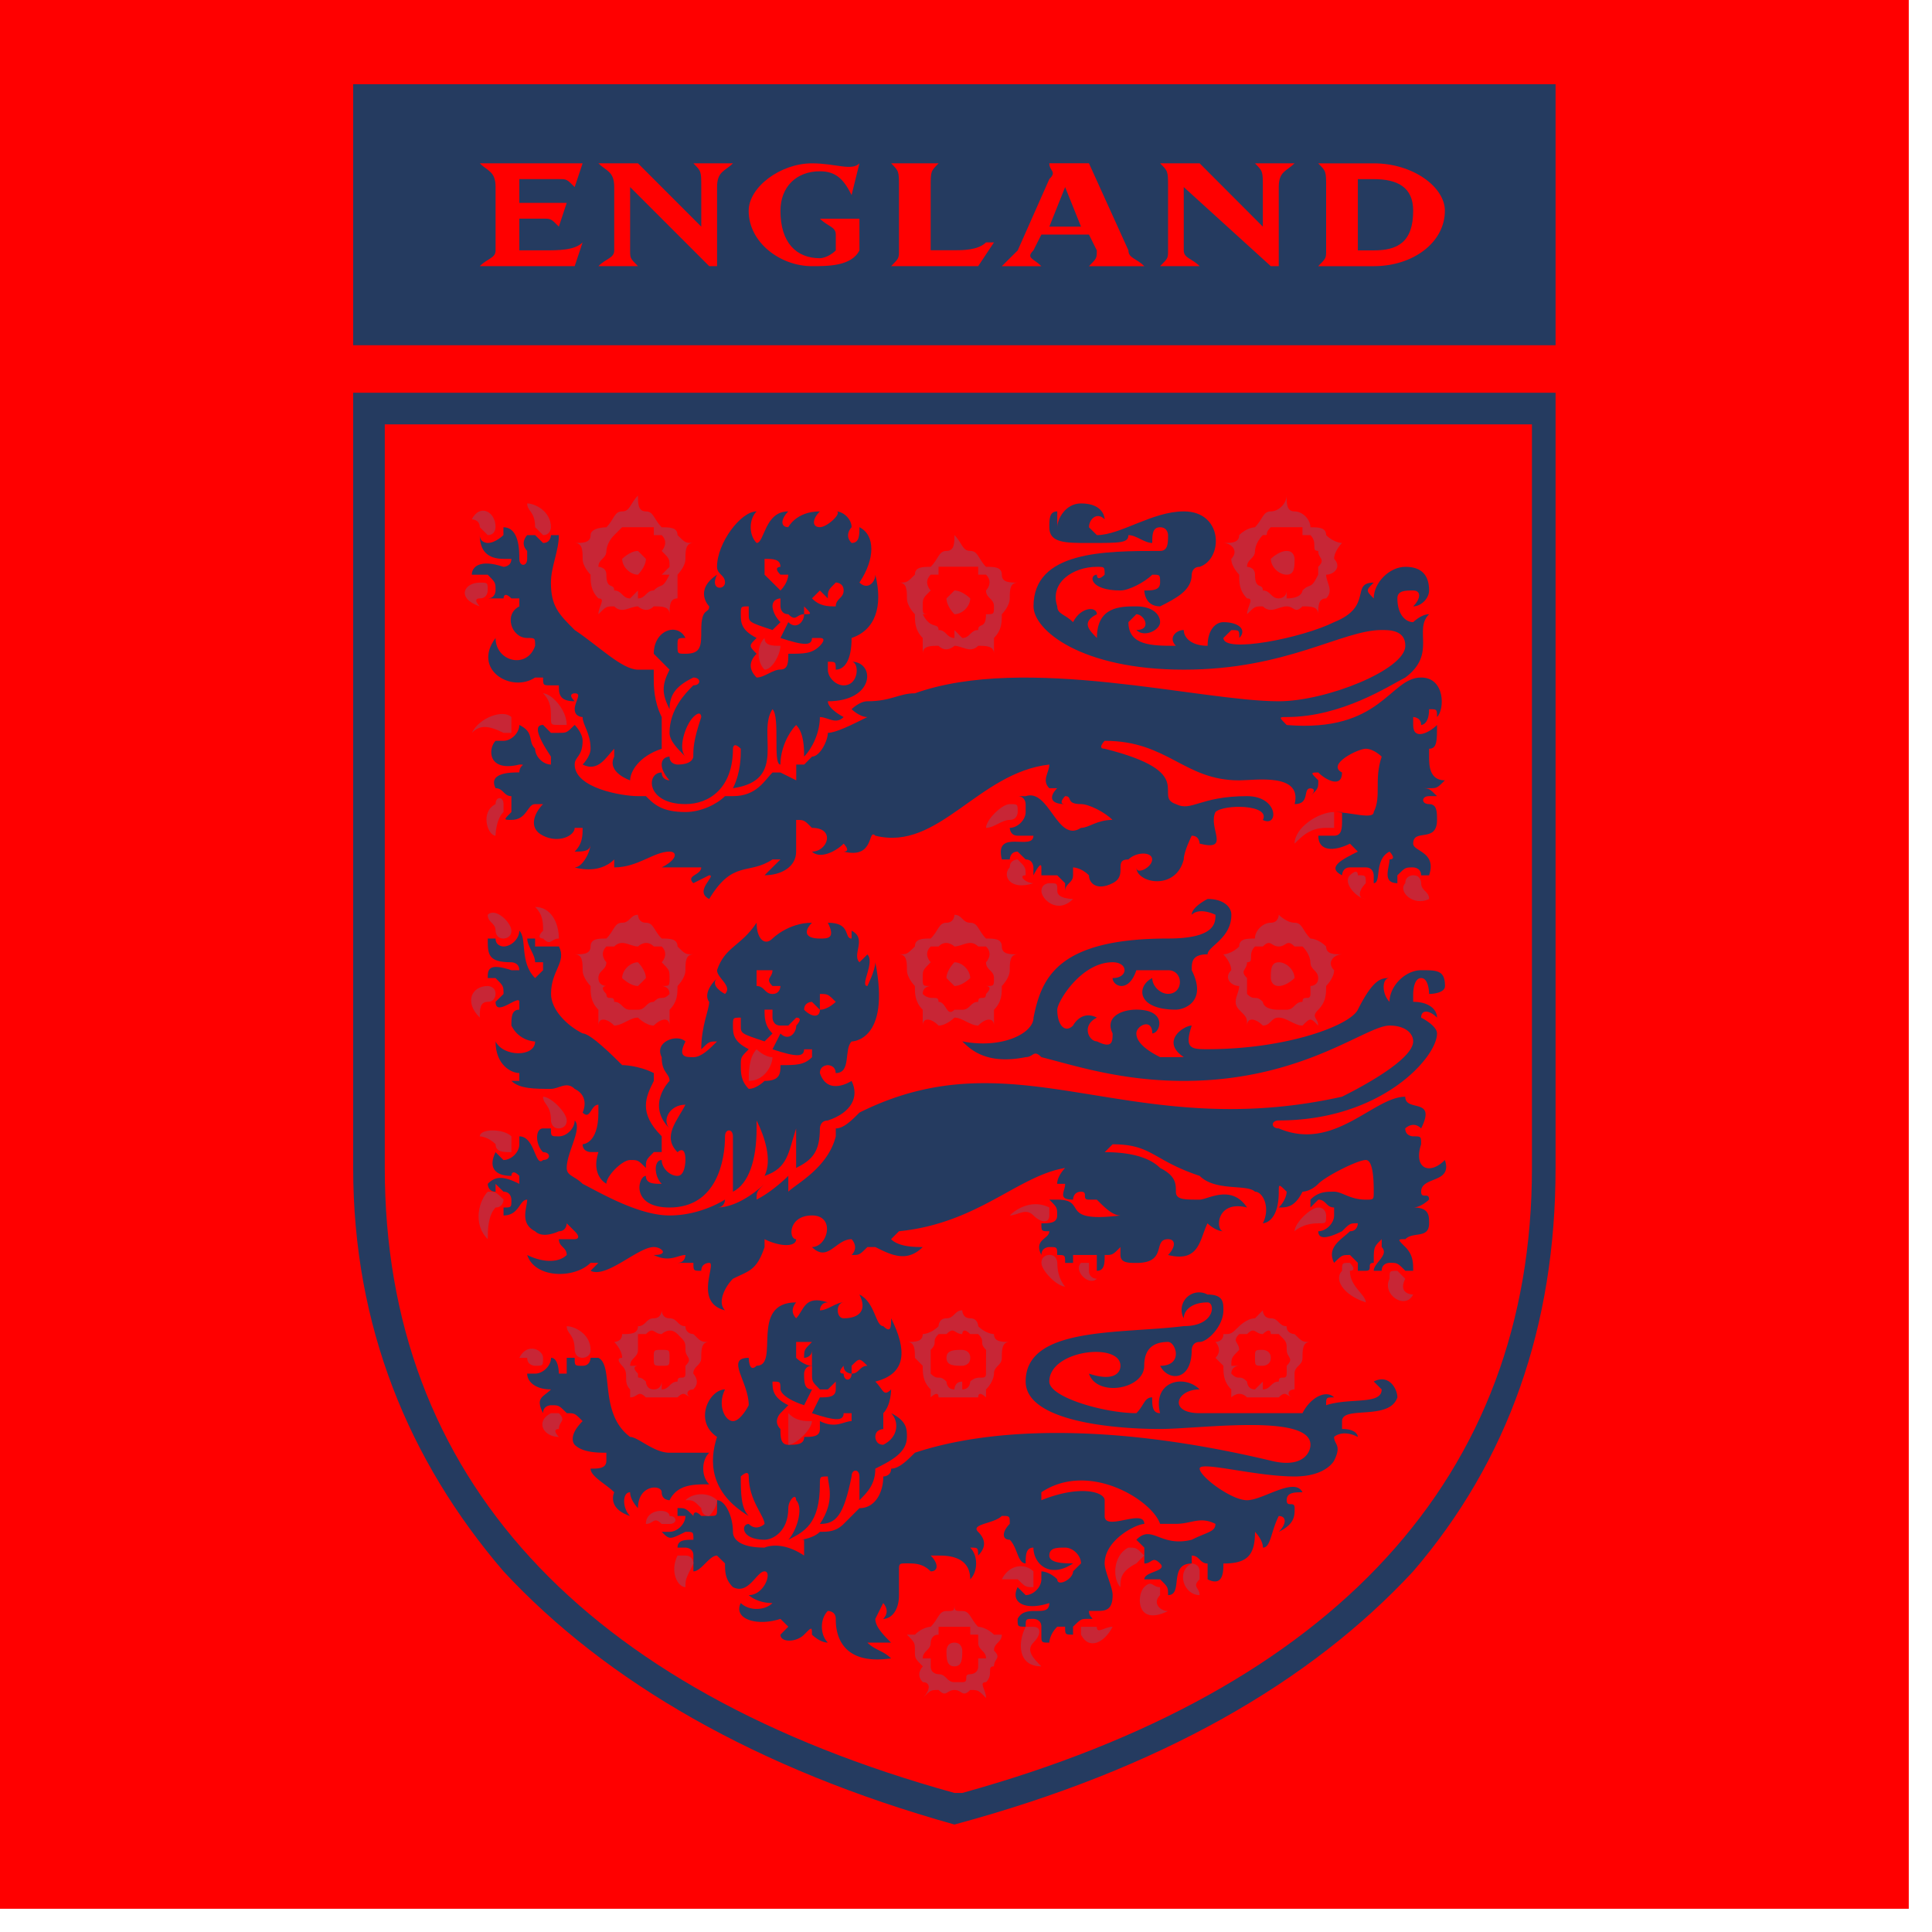 <?xml version="1.0" encoding="UTF-8"?>
<svg data-bbox="0 0 74.098 74.098" height="100" viewBox="0 0 75 75" width="100" xmlns="http://www.w3.org/2000/svg" data-type="color">
    <g>
        <defs>
            <clipPath id="285422c0-6174-41b3-9c9c-2c299c3964dc">
                <path d="M0 0h74.25v74.25H0Zm0 0"/>
            </clipPath>
        </defs>
        <g clip-path="url(#285422c0-6174-41b3-9c9c-2c299c3964dc)">
            <path fill-rule="evenodd" d="M0 0h74.098v74.098H0Zm0 0" fill="#ff0000" data-color="1"/>
        </g>
        <path fill-rule="evenodd" d="M13.71 15.246V45.34c0 6.144 2.15 11.363 5.837 15.66 3.992 4.3 9.824 7.676 17.504 9.828 7.984-2.152 13.82-5.527 17.808-9.828 3.688-4.297 5.528-9.52 5.528-15.66V15.246ZM59.47 45.34c0 11.976-7.68 20.265-22.114 24.262h-.304C22.617 65.605 14.937 57.316 14.937 45.34V16.473H59.47Zm0 0" fill="#253b60" data-color="2"/>
        <path fill-rule="evenodd" d="M20.465 19.543c0 .309.308.309.308.922l.309.308c.305 0 .305-.308.305-.308 0-.613-.614-.922-.922-.922m-2.149.617s.309 0 .309.305l.309.308c.304 0 .304-.308.304-.308 0-.613-.613-.922-.922-.305m.618 2.762c0-.305 0-.305-.309-.305-.617 0-.922.613 0 .922 0 0-.309-.309 0-.309s.309-.308.309-.308m2.148 3.992c.305.309.305.617.305.922s0 .305.308.305H22c0-.61-.613-1.227-.918-1.227m-1.23.922c-.305-.305-1.227 0-1.536.613.309-.304.618-.304 1.23 0h.306Zm-.305 3.379c0-.309-.309-.309-.309 0-.613.308-.304 1.226 0 1.226 0 0 0-.613.309-.921Zm19.652 0c-.308 0-.922.613-.922.922.309 0 .614-.309.922-.309s.309-.305.309-.305c0-.308 0-.308-.309-.308m.617 2.762c0-.305 0-.305-.312-.614 0 0-.305 0-.305.305-.308.309 0 .926.918.617-.3 0-.61-.308-.3-.308m11.973-2.454c-.617 0-1.535.614-1.535 1.227.309-.309.617-.613 1.226-.613h.31Zm1.23 2.762c0-.308 0-.308-.308-.308 0-.305-.309 0-.309 0-.304.308.309.921.618.921-.31 0-.31-.304 0-.613m2.149 0s0-.308-.309-.308c0 0-.308 0-.308.308-.305.309.308.922.926.613 0-.304-.309-.304-.309-.613m-14.125.309c0-.309 0-.309-.309-.309 0 0-.308 0-.308.309 0 .304.617.918 1.23.304 0 0-.613 0-.613-.304m0 0" fill="#c82636" data-color="3"/>
        <path fill-rule="evenodd" d="m25.992 25.996-.613-.617c0-.922.922-1.227 1.23-.613-.308 0-.308 0-.308.304 0 .309 0 .309.308.309.614 0 .614-.309.614-.922 0-.918.308-.613.308-.918 0 0-.617-.617.305-1.23-.305.613.309.613.309.304 0-.304-.31-.304-.31-.61 0-.925.923-2.151 1.536-2.151-.305.308-.305.921 0 1.226.309 0 .309-1.226 1.23-1.226-.304.308-.304.613 0 .613 0 0 .305-.613 1.227-.613-.308.308-.308.613 0 .613.309 0 .922-.613.617-.613.305 0 .614.308.614.613 0 0-.309.308 0 .613.304 0 .304-.305.304-.613.617.308.617 1.23 0 2.148.309.309.617 0 .617-.304.305 1.23 0 2.148-.921 2.457 0 .922-.309 1.23-.614 1.23 0-.308 0-.308-.308-.308v.308c0 .305.308.61.613.61.613 0 .613-.919.309-.919.921 0 .921 1.536-.922 1.536 0 .308.613.613.613.613-.305.309-.613 0-.922 0 0 .613-.308 1.23-.613 1.535 0-.305 0-.922-.309-1.226-.304.304-.61.921-.61 1.535-.308 0 0-1.844-.308-2.149q0-.462 0 0c-.617.918.614 2.762-1.535 3.067.305-.61.305-1.227.305-1.532-.305-.308-.305 0-.305 0 0 1.532-.922 2.149-1.844 2.149-1.535 0-1.535-1.227-.922-1.227 0 .305.305.305.305.305s-.305-.305-.305-.613c0-.309.305-.309.305-.309 0 .309.309.309.309.309.613 0 .613-.309.613-.309 0-.305 0-.613.309-1.535 0 0 0-.305-.309 0-.305.305-.613 1.23-.305 1.535-.308-.305-.617-.613-.617-.922 0-.918.617-1.535.922-1.844.309 0 .309-.304 0-.304-.613.304-.922.613-.922 1.23-.305-.617-.305-.926 0-1.535m-1.226 4.91c-.614 0-2.457-.308-2.457-1.226 0-.309.308-.309.308-.922 0-.309-.308-.617-.308-.617-.309.308-.309.308-.614.308h-.308l-.305-.308q0-.457 0 0c-.309 0-.309.308.305 1.23v.309c-.305 0-.614-.309-.614-.614-.308-.308 0-.617-.613-.925 0 .308-.308.617-.613.617h-.309q0-.464 0 0c-.304.308-.304 1.226.922.922.305 0 0 0 0 .304-.308 0-1.226 0-.922.614 0 0 0 .308 0 0 .309 0 .309.308.614.308v.617c-.305.305-.305.305 0 .305.613 0 .613-.613.921-.613h.309c-.309.308-.617.922 0 1.226.613.309 1.227 0 1.227-.304h.308c0 .304 0 .613-.308.922.308 0 .617 0 .617-.309 0 .309-.309.922-.617.922 0 0 .921.305 1.535-.309v.309c.922 0 1.535-.613 2.148-.613.309 0 .309.304-.305.613h1.536c0 .305-.614.305-.309.613l.617-.308c.305 0-.617.617 0 .921.922-1.535 1.535-.921 2.457-1.535h.309l-.617.614c.617 0 1.226-.305 1.226-.918v-1.23c.309 0 .309 0 .614.308.925 0 .617.922 0 .922.308.304.925 0 1.23-.309 0 0 .309.309 0 .309 1.23.304.922-.922 1.23-.618 2.454.618 3.989-2.453 6.754-2.761 0 .308-.308.613 0 .918h.305c-.305.308-.305.617.309.617-.309 0 0-.309 0-.309.308 0 0 .309.617.309.305 0 .918.308 1.222.613-.609 0-.917.309-1.222.309-.926.613-1.23-1.54-2.149-1.23h-.312c.312 0 .312.308.312.308v.308c0 .305-.312.614-.617.614v-.305.305s0 .304.305.304h.613c0 .618-1.531-.304-1.226.922 0 0 0 .309 0 0h.308s0-.304.305-.304l.312.304c.301 0 .301.309.301.309v.308s.309-.617.309-.308v.308h.617l.305.305v.309c0-.309.308-.309.308-.614v-.308s.309 0 .617.308c0 .305.305.614.918.305.614-.305 0-.922.614-.922.308-.304.922-.304.922 0 0 .309-.614.617-.614.309 0 .613 1.532.922 1.84-.309 0-.304.309-.922.309-.922.308 0 .308.309.308.309 1.23.309.309-.613.614-1.227.308-.308 2.148-.308 1.84.309.617.305.617-.926-.614-.926-1.84 0-2.148.617-2.762.309-.921-.309.922-1.227-2.765-2.149-.305 0 0-.308 0-.308 2.46 0 3.07 1.535 5.222 1.535.614 0 2.458-.305 2.153.922.613 0 .304-.613.613-.613 0 0 .305 0 0 .304.305-.304.305-.304.305-.613-.305-.305-.305-.305 0-.305.304.305.922.614.922 0-.618-.308.613-.922.922-.922.308 0 .617.305.617.305-.309.922 0 1.535-.309 2.152 0 .309-.922 0-1.539 0h.309v.309c0 .305 0 .61-.309.61h-.613c0 .617.613.617 1.23.308l.305.309c-.613.304-1.23.613-.613.921 0 0 0-.308.308-.308h.614c.308 0 .308.308.308.308v.305c.309 0 0-.922.613-1.226 0 0 .305.304 0 .304 0 .309-.304.922.305.922v-.305c.309-.308.309-.308.613-.308 0 0 .309 0 .309.308h.309c.308-.921-.618-.921-.618-1.23 0-.613.926 0 .926-.922 0-.305 0-.613-.308-.613-.309 0-.309-.309 0-.309h.308c-.308-.308-.308-.308-.617-.308h.309c.308 0 .308 0 .613-.305-.613 0-.613-.613-.613-.922v-.305c.308 0 .308-.308.308-.921-.308.304-.926.613-.926 0v-.31s.309 0 .309.31c0 0 .309 0 .309-.614.308 0 .308 0 .308.305.309-.305.309-1.535-.617-1.535-1.227 0-1.531 2.148-5.219 1.844-.308-.31-.308-.31 0-.31 2.149 0 3.992-1.226 4.606-1.534 1.23-.922.304-1.844.922-2.457-.309 0-.618.308-.618.308-.304 0-.613-.308-.613-.922 0-.308.309-.308.613-.308.309 0 .309.308 0 .617.309 0 .618-.309.618-.617q-.001-.919-.922-.918c-.614 0-1.227.613-1.227 1.226-.308-.308-.308-.308 0-.613-.922 0 0 .922-1.539 1.535-1.227.614-4.297 1.227-4.297.614l.309-.305c.308 0 .308 0 .308.305.301-.305 0-.614-.617-.614-.308 0-.613.305-.613.918-.617 0-.926-.304-.926-.613-.305 0-.61.309-.305.613-.918 0-1.843 0-1.843-.918l.308-.308c.309 0 .617.613 0 .613.309.309.922 0 .922-.305 0-.308-.305-.613-.922-.613-.613 0-1.531 0-1.531 1.227-.309-.309-.617-.614 0-.922 0-.305-.617-.305-.926.308-.304-.308-.613-.308-.613-.613-.309-.922.613-1.535 1.539-1.535.3 0 .3 0 .3.305 0 0-.3.308-.3 0-.309 0-.309.613.918.613.305 0 .922-.305 1.23-.613 0 0 0-.305 0 0 .305 0 .305 0 .305.308 0 .305-.305.305-.613.305 0 0 0 .617.613.617.613-.309 1.227-.617 1.227-1.23 0 0 0-.305.308-.305.922-.309.922-2.152-.613-2.152-1.227 0-2.457.921-3.375.921l-.309-.304c0-.309.309-.617.61-.309 0 0 0-.617-.918-.617-.613 0-.922.617-.922.926v-.617c-.309 0-.309.308-.309.617 0 .61.618.61 1.54.61 1.226 0 1.53 0 1.53-.306.31 0 .618.305.926.305 0-.305 0-.61.305-.61.309 0 .309.305.309.305 0 .305 0 .614-.309.614-2.152 0-4.914 0-4.914 2.152 0 .918 1.844 2.457 5.836 2.457s6.14-1.539 7.68-1.539c.304 0 .918 0 .918.613 0 .926-3.07 2.153-4.914 2.153-3.07 0-9.825-1.844-14.125-.309-.614 0-.922.309-1.844.309-.305 0-.613.308-.613.308s.308.305.613.305c-.613.305-1.227.613-1.535.613 0 .309-.309.922-.614.922l-.304.309h-.309v-.309.922l-.613-.305h-.309c-.308.305-.613.918-1.535.918h-.308c-.31.309-.922.617-1.536.617-.922 0-1.23-.308-1.535-.617zl-.922-1.535c-.305.613.617.922.617.922 0-.309.305-.922 1.227-1.227 0 0 .304 0 0 0v-1.23c-.31-.613-.31-1.227-.31-1.535v-.305h-.612c-.614 0-1.536-.926-2.457-1.539-.614-.613-.922-.918-.922-1.84 0-.613.308-1.23.308-1.844h-.308s0 .305-.305.305l-.309-.305h-.308q0-.456 0 0s-.305.305 0 .614v.308c0 .309-.305.309-.305 0 0-.308 0-1.226-.617-1.226v.304s-.305.305-.61.305c0 0-.308 0-.308-.305 0 .614.309.922.918.922h.309c0 .309-.309.309-.309.309-.918-.309-1.227 0-1.227.305h.618c.304.308.304.308.304.613 0 0 0 .308-.304.308h.613s0-.308.305 0h.308v.31c-.613.304-.308 1.226.305 1.226.308 0 .308 0 .308.304-.308.922-1.535.617-1.535-.304-.922 1.23.614 2.148 1.535 1.535h.309c0 .304 0 .304.305.304h.308c0 .31 0 .618.614.618-.309-.309 0-.309 0-.309.308 0 0 .309 0 .617 0 .305.308.305.308.305 0 .309.309.613.309 1.23 0 .305-.309.614-.309.614.613.308.922-.309 1.227-.614v.305Zm7.062 10.75c.309.918 1.23.305 1.23.305.305.613 0 1.23-.921 1.535-.309 0-.309.309-.309.309 0 .922-.308 1.226-.922 1.535v-1.535c0-.309 0 0 0 0-.304.922-.304 1.535-1.226 1.843.308-.617 0-1.535-.309-2.152v.309c0 1.226-.305 2.152-.918 2.457v-2.149c0-.308-.308-.308-.308 0 0 .918-.31 2.762-2.153 2.762-1.531 0-1.226-1.227-.918-1.227 0 .309.305.309.613.309-.308-.309-.308-.926 0-.926 0 .309.305.617.614.617.308 0 .308-.617.308-.617 0-.613-.308-.304-.308-.304-.613-.614 0-1.23.308-1.844-.617 0-.922.613-.617.922-.922-.922 0-1.844 0-1.844 0-.305-.305-.305-.305-.922-.308-.61.614-.918.922-.61-.308.61 0 .61.305.61.309 0 .617-.305.922-.61-.305 0-.305 0-.613.305 0-.922.308-1.535.308-1.843 0 0-.308-.305.305-.922-.305.308.309.617.309.617.304-.309-.31-.617-.31-.922.31-.922.923-.922 1.536-1.844 0 .614.309.922.617.614 0 0 .614-.614 1.532-.614-.305.309-.305.614.308.614.309 0 .617 0 .309-.614.922 0 .613.614.922.614v-.305c.613.305 0 .922.304 1.226l.309-.304c.308.304-.309 1.226 0 1.226 0 0 .308-.613.308-.922.61 3.075-.921 3.075-.921 3.075-.309.304 0 1.226-.618 1.226 0-.308-.304-.308-.304-.308s-.309 0-.309.308m0 0" fill="#253b60" data-color="2"/>
        <path fill-rule="evenodd" d="M20.773 35.207c.309.305.309.613.309.922-.309.305 0 .305 0 .305.305.308.305 0 .613 0 0-.614-.308-1.227-.922-1.227m-1.84.305c0 .308.305.308.305.617 0 0 0 .305.309.305 0 0 .305 0 .305-.305 0-.309-.614-.922-.918-.617m2.149 7.062c0 .309.305.309.305.922 0 0 0 .309.308.309 0 0 .305 0 .305-.309 0-.305-.613-.922-.918-.922m-2.457 1.54s.309 0 .613.304c0 .309.309.309.614.309v-.614c-.305-.308-1.227-.308-1.227 0m.309 2.148c-.309.304-.618 1.226 0 1.843 0-.308 0-.921.304-1.23.309 0 .309-.309.309-.309-.309-.304-.309-.304-.613-.304m22.109 2.761s0-.308-.309-.308c0 0-.308 0-.308.308 0 .309.617.922.922.922 0 .004-.305-.304-.305-.922m-.309-1.84v-.308c-.617-.309-1.226 0-1.535.309.309 0 .617-.309.918 0 .309.304.617.304.617 0m1.54 2.149v-.309h-.31c-.308.309.31.922.614.618 0 0-.305 0-.305-.309m8.898-2.457c-.3 0-.918.613-.918.922 0 0 .309-.309.918-.309.308 0 .308 0 .308-.304 0 0 0-.309-.308-.309m1.23 2.457c.309 0 0-.309 0-.309-.304 0-.304 0-.304.309-.309.309 0 .922.922 1.227 0-.305-.618-.61-.618-1.227m2.149.309-.305-.309c-.305 0-.305 0-.305.309-.308.613.61 1.226.918.613 0 0-.613 0-.308-.613M19.238 38.586c0-.309-.304-.309-.304-.309-.618 0-.926.614-.309 1.227 0-.309 0-.613.309-.613.304 0 .304-.305.304-.305m0 0" fill="#c82636" data-color="3"/>
        <path fill-rule="evenodd" d="M25.074 45.34c-.308-.309-.308-.309-.613-.309-.309 0-.922.617-.922.922 0 0-.613-.305-.309-1.23h-.304s-.309 0-.309-.305c0 0 .613 0 .613-1.227v-.308c-.304 0-.304.613-.613.308 0 0 .309-.617-.308-.921-.309-.31-.614 0-.922 0 0 0 0-.31 0 0-.614 0-1.227 0-1.535-.31h.308v-.304c-.308 0-.922-.308-.922-1.226.309.61 1.535.61 1.535 0 0 0-.613 0-.921-.617 0-.31 0-.618.308-.618v-.304c0-.305-.922.613-.922 0l.309-.305c0-.309 0-.309-.309-.617h-.304c0-.305 0-.614.921-.305h.305c0-.309-.305-.309-.305-.309-.921 0-.921-.308-.921-.921h.304c0 .308.309.308.309.308.308 0 .613-.308.613-.613.309.305 0 1.226.613 1.84l.309-.305v-.309h-.309c0-.308-.304-.613-.304-.921h.304v.308h.926c.305.613-.308.922-.308 1.84 0 .613.613 1.23 1.226 1.535.309 0 1.227.922 1.535 1.23 0 0 .614 0 1.23.31v.304c-.308.613-.616 1.23.305 2.148v.614h-.304c-.309.308-.309.308-.309.617m0 0" fill="#253b60" data-color="2"/>
        <path fill-rule="evenodd" d="M33.363 43.191c-.304.305-.613.614-.918.614v.308c-.308 1.227-1.539 1.844-1.843 2.149v-.614s-.614.614-1.23.918c0-.304 0-.304.308-.609 0 0-.922.918-1.844.918.309 0 .309-.309.309-.309s-.922.618-2.153.618c-1.226 0-2.762-.922-3.375-1.227-.308-.309-.617-.309-.617-.617 0-.613.617-1.535.309-1.844 0 .309-.309.617-.614.617-.308 0-.308 0-.308-.308h-.305s0-.309 0 0c-.309 0-.309.617 0 .922.305 0 .305.304 0 .304-.309.309-.309-.918-.922-.918v.309c0 .305-.308.61-.617.61l-.305-.305c-.304.613 0 .921.614.921 0 0 0-.308.308 0v.309c-.617-.309-.922-.309-1.226 0 0 0 0 .305.304.305v-.305l.309.305c.305 0 .305.308.305.308 0 .305 0 .305-.305.305v.309c.613 0 .613-.614.918-.614 0 .305-.305.918.308 1.227.309.308.922 0 .922 0 .305 0 .305-.309.305-.309l.309.309c.308.308 0 .308 0 .308h-.614c0 .305.305.305.305.614q.464 0 0 0c-.305.304-.918.304-1.535 0 .308.922 1.844.922 2.46.304h.305l-.304.309c.613.309 1.84-.922 2.453-.922.308 0 .613.309 0 .309.613.304.922 0 1.23 0 0 0 0 .304-.308.304h.617c0 .309 0 .309.305.309 0-.309.308-.309.308-.309.305 0-.617 1.536.614 1.844-.31-.308 0-.918.308-1.226.613-.309.918-.309 1.227-1.23v-.306c.617.305 1.226.305 1.226 0-.304 0-.304-.921.614-.921.925 0 .617 1.226 0 1.226.617.613.925-.305 1.539-.305 0 0 .304.305 0 .614.304 0 .304 0 .613-.309h.308c.614.309 1.227.613 1.84 0-.304 0-.922 0-1.23-.305l.308-.308c3.07-.309 4.606-2.149 6.45-2.457 0-.309 0 0 0 0s-.309.308-.309.617h.309c0 .305-.309.613.308.613 0 0 0-.308.309-.308.305 0 0 .308.305.308h.308c.305.305.613.614.918.614q.463 0 0 0c-2.457.304-1.226-.614-2.457-.614h-.305c.305.305.305.305.305.614 0 .304-.305.304-.613.304 0 .309 0 .309.308.309q.457 0 0 0c0 .308-.617.308-.308.922 0-.309.308-.309.308-.309.305 0 .305 0 .305.309.309 0 .309 0 .309.308h.308v-.308h.922v.613c.305 0 .305-.305.305-.613.308 0 .308 0 .613-.309v.309c0 .308.309.308.617.308 1.23 0 .614-.922 1.23-.922.302 0 .302.305 0 .614 1.227.308 1.227-.614 1.532-1.23 0 0 .309.308.617.308-.308 0-.308-1.227.918-.922-.61-.918-1.531-.305-1.84-.305-.617 0-.922 0-.922-.308 0-.305 0-.614-.613-.922-.308-.309-.922-.613-2.152-.613l.308-.305c1.536 0 1.536.61 3.38 1.226.613.614 1.84.309 2.148.614.304 0 .613.613.304 1.226 0 0 .618 0 .618-1.226 0-.305 0-.305.308 0 0 0 0 .308-.308.613.308 0 .617 0 .922-.613 0 0 .308 0 .613-.305.304-.309 1.535-.926 1.844-.926.308 0 .308.926.308 1.23 0 .31 0 .31-.308.31-.614 0-.922-.31-1.23-.31-.31 0-.614 0-.919.31v.304l.305-.305c.304 0 .304.305.613.305v.309c0 .304-.309.613-.613.613 0 .308.304.308.922 0 .308-.309.308-.309.613-.309 0 0 0 .309-.305.309-.308.308-.926.613-.617 1.226.309-.304.309-.304.617-.304l.305.304v.309h.309c.308 0 0-.309.308-.309 0-.613 0-.613.309-.918v.305c.304.309-.309.613-.309.922h.309c0-.309.304-.309.304-.309.305 0 .305 0 .614.309h.304c0-.309 0-.613-.304-.922-.309-.305-.309-.305 0-.305.304-.308.922 0 .922-.617 0-.304 0-.613-.618-.613.309 0 .618-.309.618-.309 0-.304-.309 0-.309-.304 0-.614 1.23-.305.922-1.23-.613.616-1.23.308-.922-.61 0-.309 0-.309-.309-.309 0 0-.308 0-.308-.308 0 0 .308-.309.617 0 .617-1.23-.617-.614-.617-1.23-1.223 0-2.762 2.152-4.91 1.23-.309 0-.309-.309 0-.309 3.996 0 6.144-2.457 6.144-3.375 0-.309-.617-.617-.617-.617 0-.309.309-.309.617 0 0-.309-.308-.613-.926-.613v-.305s0-.617.309-.617.309.617.309.617.617 0 .617-.309c0-.613-.309-.613-.926-.613-.613 0-1.227.613-1.227 1.227-.304-.309-.304-.922 0-.922-.304 0-.613 0-1.23 1.226-.305.617-2.762 1.535-5.832 1.535-.617 0-.922 0-.617-.917-.305 0-1.227.613-.305 1.226h-.922c-.613-.309-.922-.613-.922-.922 0-.304.617-.613.617 0 .31 0 .614-.922-.617-.922-.613 0-1.23.309-.922.922 0 .309 0 .613-.609.309-.309 0-.617-.614 0-.922-.617-.309-.926.309-.926.309-.304.304-.613 0-.613-.618 0-.304.922-1.84 2.148-1.84.618 0 .618.614 0 .614 0 .308.618.613.922-.305h1.23c.614 0 .614.918 0 .918-.308 0-.613-.305-.613-.613-.617.308-.617 1.226.918 1.226.309 0 1.23-.304.614-1.53 0-.31 0-.618.617-.618 0-.309.922-.613.922-1.535 0-.309-.309-.614-.922-.614 0 0-.617.305-.617.614.308-.309.922 0 .922 0 0 .308 0 .922-1.84.922-4.301 0-4.914 1.535-5.223 3.07 0 .613-1.23 1.226-2.766.922.31.304.926.922 2.461.613.305 0 .305-.309.61 0 1.23.309 3.074.922 5.527.922 4.61 0 7.067-2.148 7.988-2.148.614 0 .918.304.918.613 0 .613-1.53 1.535-2.761 2.148-8.293 1.848-12.59-2.453-18.735.617M22 53.324v-.922.309h.309c0 .309 0 .309.308.309.309 0 .309-.31.309-.31h.304c.614.31 0 2.15 1.23 3.071.306 0 .919.614 1.532.614h1.54c-.31.308-.31.921 0 1.226-.614 0-1.231 0-1.54.617 0 0-.305 0-.305-.308 0-.309-.921-.309-.921.617 0 0-.305-.309-.305-.617-.309 0-.309.617 0 .922-.922-.305-.617-.922-.617-.922-.305-.309-.918-.614-.918-.918.304 0 .613 0 .613-.309v-.308c-.309 0-.922 0-1.23-.31 0 0-.305-.304.308-.917-.308-.309-.308-.309-.613-.309-.309-.308-.309-.308-.613-.308 0 0-.309 0-.309.308-.309-.613 0-.613.309-.922-.618 0-.926-.308-.926-.613h.308c.309 0 .618-.308.618-.613.304 0 .304.613.304.613Zm9.828 6.14c.309 0 .617 0 .922-.304l.613-.613c.617 0 .926-.617.926-1.23 0 0 .305 0 .305-.305.304 0 .613-.309.922-.617 2.761-.922 7.367-1.227 13.816.308 1.23.309 1.54-.308 1.54-.617 0-1.227-4.302-.613-5.837-.613-1.844 0-5.219-.305-5.219-1.844 0-2.149 3.68-1.84 6.137-2.149 1.23 0 1.23-.921.922-.921-.613 0-.922.308-.922.617a.679.679 0 0 1 .922-.922c.617 0 .617.305.617.613 0 .613-.617 1.227-.922 1.227-.308 0-.308.308-.308.308 0 1.227-.918 1.227-1.227.618.918 0 .61-.926.309-.926q-.926 0-.926.926c0 .917-1.84 1.226-2.145.304.918.309 1.223 0 1.223-.304 0-.926-2.762-.618-2.762.613 0 .613 2.149 1.226 3.38 1.226.308-.308.308-.613.613-.613 0 .305 0 .613.308.613-.308-1.226.918-1.535 1.535-.922-.922 0-1.226.922 0 .922h3.992c.31-.613.918-.922 1.227-.613-.309 0-.309 0-.309.305.926-.305 2.157 0 2.157-.614l-.309-.308c.613-.305.918.309.918.617-.305.922-2.148.305-2.148.922v.305c.613 0 .613.308.613.308-.613-.308-.922 0-.922 0 0 .305.309.305 0 .922 0 0-.309.613-1.531.613-1.54 0-3.688-.613-3.688-.304 0 .304 1.23 1.226 1.84 1.226.617 0 1.848-.922 2.153-.308-.305 0-.614 0-.614.308 0 .309.309 0 .309.309 0 .305 0 .613-.617.918.308-.305.308-.613 0-.613-.309.613-.309 1.226-.614 1.226 0-.305-.308-.613-.308-.613 0 .922-.309 1.23-1.227 1.23 0-.308 0 0 0 0 0 .305 0 .918-.613.614v-.614c-.309 0-.309-.308-.617-.308v.308c-.918 0-.309 1.227-.918 1.227 0-.309 0-.309-.309-.613h-.613c0-.309.922-.309.613-.614.309 0 0 0 0 0-.308-.308-.308 0-.613 0v-.617l-.309-.305s-.308 0 0 0c.614-.617.922.305 2.149 0 .617-.308.922-.308.922-.617q.462 0 0 0c-.614-.304-.922 0-1.54 0h-.609c-.308-.918-2.762-2.457-4.61-1.226v.308c1.54-.617 2.458-.308 2.458 0v.614c0 .613 1.539-.309 1.539.308-.309 0-1.54.613-1.54 1.535 0 .305.31.918.31 1.227 0 .613-.31.613-.614.613h-.305c0 .309.305.309 0 .309-.308 0-.308 0-.617.304v.309c-.308 0-.308 0-.308-.309h-.305c-.309.309-.309.618-.309.618-.308 0-.308 0-.308-.309v-.309c0-.304-.309-.304-.309-.304-.3 0-.3 0-.3.304-.313 0-.313 0-.313-.304.312-.614 1.23 0 1.23-.614-.918.305-1.535 0-1.23-.617l.312.309c.301 0 .61-.309.61-.613V61s.308 0 .617.309c0 .304.613 0 .613-.309l.309-.309c0-.304-.309-.613-.617-.613-.305 0-.614 0-.614.309 0 .304.614.304.922.304-.922.618-1.539 0-1.539-.613-.3 0-.3.309-.3.613-.313 0-.313-.613-.618-.918-.308 0-.308-.308 0-.617 0-.308 0-.308-.308-.308-.305.308-1.227.308-.922.617q.462.46 0 .922c0-.309 0-.309-.305-.309.305.309.305.922 0 1.23 0-.921-.922-.921-1.23-.921h-.305c.305.304.305.613 0 .613-.309-.309-.613-.309-.922-.309s-.309 0-.309.309v.922c0 .613-.308.922-.613.922.305-.309 0-.614 0-.614l-.305.614c0 .308.305.613.61.922h-.918c.308.304.613.304.918.613-2.145.308-2.145-1.227-2.145-1.535 0-.309-.308-.309-.308-.309-.309.309-.309.922 0 1.23-.309 0-.617-.308-.617-.308 0-.309 0-.309-.305 0-.309.309-.918.309-.918 0l.305-.309-.305-.304c-.926.304-1.844 0-1.54-.614.31.305.923.305 1.231 0-.617 0-.922-.308-.922-.308.614 0 .922-.922.614-.922s-.614.922-1.227.613c-.308-.304-.308-.613-.308-.922l-.31-.304c-.304 0-.612.613-.917.613v-.613c0-.309-.309-.309-.309-.309h-.308c0-.305.308-.305.617-.305 0-.308 0-.308-.309-.308-.617.308-.617.308-.922 0h.305c.309 0 .617-.309.617-.617h-.308v-.305c.308 0 .308 0 .617.305 0 0 0-.305.305 0h.308c.305 0 .305 0 .305-.305v-.305c.309 0 .617.614.617 1.227 0 .308.305.613 1.227.613 0 0 .617-.305 1.535.309v-.614c-.309 0 .305 0 .613-.308m0 0" fill="#253b60" data-color="2"/>
        <path fill-rule="evenodd" d="M33.98 57.012c.614-.309 1.227-.617 1.227-1.23 0-.305 0-.614-.613-.923.304.309.304.922-.305 1.227-.309 0-.309-.305-.309-.305 0-.304.31-.304.31-.304v-.618c.304-.308.304-.922.304-.922-.305.31-.305 0-.614-.304 1.227-.309 1.227-1.23.614-2.457 0 .304 0 .613-.305.304-.309 0-.309-.921-.926-1.226.309.613 0 .922-.613.922-.305 0-.305-.617 0-.617-.305 0-.613.308-.922.308 0 0 0-.308.309-.308-.922-.305-.922.308-1.23.617-.305-.309 0-.617 0-.617-1.84 0-.61 2.46-1.536 2.46-.305.305-.305-.308-.305-.308-.921 0 0 .922 0 1.84 0 0-.308.617-.613.617-.308 0-.617-.617-.308-1.23-.614 0-1.227 1.23-.31 1.843-.304.922-.304 2.149 1.231 3.07-.308-.304-.308-.921-.308-1.535 0 0 .308-.304.308 0 0 .922.614 1.536.614 1.844 0 0-.309.305-.614 0-.308 0-.308.613.614.613.308 0 .922-.308.922-1.226 0-.309.304-.617.304-.309.309.309 0 1.227-.304 1.535.613-.308 1.226-.613 1.226-2.152 0-.305 0-.305.309-.305 0 .305.308.922-.309 1.844.617 0 .922-.308 1.23-1.844 0-.304.305-.304.305 0v.922c.309-.308.617-.617.617-1.226m0 0" fill="#253b60" data-color="2"/>
        <path fill-rule="evenodd" d="M20.16 52.71h.305c0 .31.308.31.308.31.309 0 .309 0 .309-.31 0-.308-.617-.616-.922 0m1.227 2.15c-.614.308-.305.921.308.921 0 0-.308-.308 0-.308 0-.305.305-.305 0-.614ZM22 51.483c0 .305.309.305.309.918 0 0 0 .309.308.309 0 0 .309 0 .309-.309 0-.613-.617-.918-.926-.918m4.61 6.754c.308 0 .308 0 .613.309 0 0 0 .305.308.305 0 0 .305-.305.305-.614-.305-.308-.918-.308-1.227 0m-.618.614c0-.305-.918-.305-.918.308.305 0 .305-.308.613 0h.305c.309 0 .309-.308 0-.308m16.586 4.3h-.613v.305c.308.617.918.309 1.226-.305-.308 0-.613.305-.613 0m-2.46-1.539V61c-.302-.305-.919-.305-1.227.309h.617c.308.304.308.304.61.304m0 1.54h-.302c-.312.613-.312 1.535.61 1.535-.309-.31-.61-.614-.309-.922.309-.309.309-.614 0-.614m3.687-3.075c-.614.309-.614 1.23-.309 1.535 0-.304 0-.613.617-.918l.305-.308c-.305-.309-.305-.309-.613-.309m2.765 1.23V61c0-.305-.308-.305-.308-.305-.617.305-.309 1.227.308 1.227 0-.309-.308-.309 0-.613m-1.535.305c-.308 0-.308-.304-.617 0-.305.309-.305 1.54.926.926-.309 0-.617-.309-.309-.617ZM26.61 60.387h-.308c-.309.617 0 1.226.308 1.226 0-.304 0-.304.309-.918 0 0 0-.308-.309-.308m0 0" fill="#c82636" data-color="3"/>
        <path fill-rule="evenodd" d="M31.828 24.766h-.308c0 .304-.305.304-1.223 0l.305-.614c.304.305.613 0 .613-.308.305 0 .305 0 0-.305v.305c-.305 0-.305.308-.613 0-.305 0-.305-.305-.305-.305v-.309s-.309 0-.309.31c0 0 0 .304.309.612l-.309.305c-.922-.305-.922-.305-.922-.613v-.305c-.308 0-.308 0-.308.305 0 .308 0 .613.613.922-.305.304-.305.304 0 .613q-.457.46 0 .922c.309 0 .617-.309.926-.309.305 0 .305-.305.305-.613.613 0 .918 0 1.226-.309 0 0 .309-.304 0-.304m0 0" fill="#ff0000" data-color="1"/>
        <path fill-rule="evenodd" d="M30.297 25.07c-.309 0-.617 0-.617-.304-.309.304-.309.922 0 1.23.308 0 .617-.617.617-.926m0 0" fill="#c82636" data-color="3"/>
        <path fill-rule="evenodd" d="M31.52 52.402c0 .309-.305.309-.305.309 0-.309 0-.309.305-.617h-.614v.617s.309.309.614.309Zm1.23.618c0 .304.309.304.309.304v-.304c.304-.31.304-.31.613 0-.309 0-.309.304-.613.304 0 .309-.309.309-.309 0-.305 0 0-.304 0-.304m0 0" fill="#ff0000" data-color="1"/>
        <path fill-rule="evenodd" d="M37.355 52.402c-.304 0-.613 0-.613.309s.309.309.613.309c0 0 .31 0 .31-.31 0-.308-.31-.308-.31-.308m0 0" fill="#c82636" data-color="3"/>
        <path fill-rule="evenodd" d="M39.2 52.094c-.31 0-.614 0-.614-.305 0 0-.309 0-.613-.305 0 0 0-.308-.309-.308s-.309-.309-.309-.309c-.304 0-.304.309-.613.309-.308 0-.308.308-.308.308-.305.305-.614.305-.614.305 0 .305-.304.305-.613.305.309 0 .309.308.309.617l.304.309c0 .304 0 .613.309.917v.31s.305-.31.305 0h1.539c0-.31.304 0 .304 0v-.31c.309-.304.309-.613.309-.613 0-.304.305-.304.305-.613s0-.617.308-.617m-.923.926v.304c0 .309-.304 0-.613.309 0 0 0 .304-.309.304v-.304c-.304 0-.304.304-.304.304-.309 0-.309-.304-.309-.304-.304-.309-.304 0-.613-.309v-.922c.309-.308 0-.308.309-.613h.304c.309-.309.309 0 .613 0 0 0 0-.309.31 0h.308c.308.305 0 .305.308.613Zm10.746-.618c-.304 0-.304 0-.304.309s0 .309.304.309c0 0 .309 0 .309-.31 0-.308-.309-.308-.309-.308m0 0" fill="#c82636" data-color="3"/>
        <path fill-rule="evenodd" d="M50.871 52.094c-.309 0-.309 0-.617-.305 0 0-.309 0-.309-.305-.304 0-.304-.308-.613-.308s-.309-.309-.309-.309l-.304.309c-.309 0-.614.308-.614.308-.308.305-.308.305-.613.305 0 .305-.308.305-.308.305s.308.308 0 .617l.308.309c0 .304 0 .613.305.917v.31s.308-.31.613 0h1.23c.305-.31.305 0 .614 0-.309 0-.309-.31 0-.31v-.613c0-.304.309-.304.309-.613s0-.617.308-.617m-.922.926v.304c0 .309-.308 0-.308.309-.309 0-.309.304-.618.304v-.304l-.304.304c-.309 0-.309-.304-.309-.304-.305-.309-.305 0-.61-.309 0-.304.305-.304.305-.304h-.304c0-.31 0-.31.304-.618 0-.308-.304-.308 0-.613h.305c.309-.309.309 0 .613 0 0 0 .309-.309.309 0h.309c.308.305.308.305.308.613 0 .309.305.309 0 .618m-24.261-.618c-.31 0-.31 0-.31.309s0 .309.31.309c.304 0 .304 0 .304-.31 0-.308 0-.308-.305-.308m0 0" fill="#c82636" data-color="3"/>
        <path fill-rule="evenodd" d="M27.531 52.094c-.308 0-.308 0-.613-.305 0 0-.309 0-.309-.305-.308 0-.308-.308-.617-.308-.305 0-.305-.309-.305-.309s0 .309-.308.309c-.305 0-.305.308-.613.308 0 .305-.305.305-.614.305 0 .305-.308.305-.308.305s.308.308.308.617c-.308 0 0 .309 0 .309.309.304 0 .613.309.917v.31c.305 0 .305-.31.61 0h1.23c.308-.31.308 0 .613 0-.305 0-.305-.31 0-.31.309-.304 0-.613 0-.613 0-.304.309-.304.309-.613s0-.617.308-.617m-.922.926v.304c0 .309-.308 0-.308.309-.309 0-.309.304-.613.304v-.304s0 .304-.31.304c-.304 0-.304-.304-.304-.304-.308-.309-.308 0-.308-.309-.305-.304 0-.304 0-.304h-.305c0-.31.305-.31.305-.618v-.613h.308c.305-.309.305 0 .613 0 0 0 .305-.309.614 0 .308.305.308.305.308.613 0 .309.309.309 0 .618m10.442 10.746c-.309 0-.309.308-.309.308 0 .305 0 .614.309.614.304 0 .304-.31.304-.614 0 0 0-.308-.304-.308m0 0" fill="#c82636" data-color="3"/>
        <path fill-rule="evenodd" d="M38.89 63.457h-.304c-.309-.305-.613-.305-.613-.305-.309-.308-.309-.613-.618-.613-.304 0-.304 0-.304-.309 0 .31 0 .31-.309.31-.304 0-.304.304-.613.612 0 0-.305 0-.613.305h-.309c.309.309.309.309.309.617 0 .305 0 .305.308.614 0 0-.308.304 0 .613.305 0 .305.304 0 .613.305-.309.305-.309.614-.309.304.31.304 0 .613 0 .304 0 .304.31.613 0 .309 0 .309 0 .617.31 0-.31-.308-.614 0-.614.305-.309 0-.614.305-.614 0-.308.305-.308 0-.613 0-.308.305-.308.305-.617m-.613.922h-.304v.308c0 .305-.309.305-.309.305-.309 0 0 .309-.309.309h-.304c-.309 0-.309-.309-.617-.309 0 0-.305 0-.305-.305v-.308h-.309c0-.305.309-.305.309-.613 0 0 0-.309.305-.309v-.305h1.23v.305h.309v.309c0 .308.304.308.304.613M49.95 21.387c-.308 0-.617.308-.617.308 0 .309.309.614.617.614.305 0 .305-.305.305-.614 0 0 0-.308-.305-.308m0 0" fill="#c82636" data-color="3"/>
        <path fill-rule="evenodd" d="M52.098 21.078s-.309 0-.618-.305c0-.304-.308-.304-.609-.304 0-.309-.309-.617-.617-.617-.309 0-.309-.309-.309-.614 0 .305-.304.614-.613.614s-.309.308-.617.617c0 0-.305 0-.61.304 0 .305-.308.305-.617.305.309 0 .617.309.309.617 0 .309.308.614.308.614 0 .304 0 .613.305.921.305 0 0 .31 0 .614.305-.305.305-.305.613-.305.309.305.618 0 .922 0 .309 0 .309.305.617 0 .31 0 .61 0 .61.305 0-.305 0-.614.308-.614.31-.308 0-.617 0-.921.31 0 .614-.305.31-.614 0-.308.308-.617.308-.617m-.926.926v.305c-.3.613-.3.304-.61.613 0 0 0 .308-.617.308v-.308c0 .308-.304.308-.304.308-.309 0-.309-.308-.618-.308 0-.305-.304 0-.304-.613 0-.305-.309-.305-.309-.305 0-.309.309-.309.309-.617 0 0 0-.309.304-.614.309 0 0 0 .309-.308h1.23v.308h.31c.3.305 0 .614.3.614 0 .308.308.308 0 .617m-14.121.918-.309.308c0 .31.309.614.309.614.304 0 .613-.305.613-.614 0 0-.309-.308-.613-.308m0 0" fill="#c82636" data-color="3"/>
        <path fill-rule="evenodd" d="M39.508 22.617c-.309 0-.617 0-.617-.308 0-.305-.305-.305-.614-.305-.304-.309-.304-.617-.613-.617s-.309-.309-.613-.614c0 .305 0 .614-.309.614-.304 0-.304.308-.613.617-.305 0-.613 0-.613.305-.309.308-.309.308-.618.308.309 0 .309.305.309.613 0 .31.309.614.309.614 0 .308 0 .613.304.922v.613c0-.309.309-.309.614-.309.308.309.617 0 .617 0 .304 0 .613.309.922 0 .304 0 .613 0 .613.309v-.613c.305-.309.305-.614.305-.922 0 0 .308-.305.308-.614 0-.308 0-.613.309-.613m-.922.922c0 .305 0 .305-.309.305 0 0 .309 0 0 0 0 .613-.304.308-.304.613-.309 0-.309.309-.618.309l-.304-.309v.309c-.309 0-.309-.309-.617-.309 0-.305-.305 0-.614-.613h.309c-.309 0-.309 0-.309-.305 0-.309 0-.309.309-.617 0 0-.309-.309 0-.613h.305V22h1.539v.309h.304c.309.304 0 .613 0 .613 0 .308.309.308.309.617M37.05 37.355s-.309.31-.309.614l.309.308c.304 0 .613-.308.613-.308 0-.305-.309-.614-.613-.614m0 0" fill="#c82636" data-color="3"/>
        <path fill-rule="evenodd" d="M39.508 37.047c-.309 0-.617 0-.617-.305 0-.308-.305-.308-.614-.308-.304-.305-.304-.614-.613-.614s-.309-.308-.613-.308c0 0 0 .308-.309.308-.304 0-.304.309-.613.614-.305 0-.613 0-.613.308-.309.305-.309.305-.618.305.309 0 .309.308.309.617 0 .305.309.613.309.613 0 .309 0 .614.304.922v.614c0-.31.309-.31.614 0 .308 0 .617-.31.617-.31.304 0 .613.31.922.31.304-.31.613-.31.613 0v-.614c.305-.308.305-.613.305-.922 0 0 .308-.308.308-.613 0-.309 0-.617.309-.617m-.922.922c0 .308 0 .308-.309.308 0 0 .309 0 0 .309 0 .305-.304 0-.304.305-.309 0-.309.308-.618.308h-.304c-.309.305-.309-.308-.617-.308 0-.305-.305 0-.614-.305 0-.309.309-.309.309-.309-.309 0-.309 0-.309-.308 0-.305 0-.305.309-.614 0 0-.309-.308 0-.613h.305c.308-.308.617 0 .617 0 .304 0 .613-.308.922 0h.304c.309.305 0 .613 0 .613 0 .31.309.31.309.614m-13.82-.614c-.305 0-.614.31-.614.614 0 0 .309.308.614.308l.308-.308c0-.305-.308-.614-.308-.614m0 0" fill="#c82636" data-color="3"/>
        <path fill-rule="evenodd" d="M26.918 37.047c-.309 0-.309 0-.617-.305 0-.308-.309-.308-.613-.308-.31-.305-.31-.614-.614-.614-.308 0-.308-.308-.308-.308-.305 0-.305.308-.614.308-.308 0-.308.309-.613.614-.309 0-.613 0-.613.308 0 .305-.309.305-.617.305.308 0 .308.308.308.617 0 .305.309.613.309.613 0 .309 0 .614.304.922v.614c0-.31.305-.31.614 0 .308 0 .617-.31.922-.31 0 0 .308.31.613.31.308-.31.613-.31.613 0v-.614c.309-.308.309-.613.309-.922 0 0 .308-.308.308-.613 0-.309 0-.617.309-.617m-.926.922c0 .308 0 .308-.305.308 0 0 .305 0 .305.309-.305.305-.305 0-.613.305-.305 0-.305.308-.613.308h-.305c-.309 0-.309-.308-.617-.308 0-.305-.305 0-.305-.305-.309-.309 0-.309 0-.309s-.309 0-.309-.308c0-.305.31-.305.31-.614 0 0-.31-.308 0-.613h.304c.308-.308.617 0 .922 0 0 0 .308-.308.617 0h.305c.304.305 0 .613 0 .613.304.31.304.31.304.614m23.649-.614c-.309 0-.309.31-.309.614 0 0 0 .308.309.308.308 0 .613-.308.613-.308 0-.305-.305-.614-.613-.614m0 0" fill="#c82636" data-color="3"/>
        <path fill-rule="evenodd" d="M52.098 37.047c-.309 0-.618 0-.618-.305-.308-.308-.609-.308-.609-.308-.309-.305-.309-.614-.617-.614-.309 0-.613-.308-.613-.308s0 .308-.309.308-.617.309-.617.614c-.305 0-.61 0-.61.308-.308.305-.617.305-.617.305s.309.308.309.617c-.309.305 0 .613.308.613 0 .309-.308.614 0 .922.305.305.305.305.305.614 0-.31.305-.31.613 0 .309 0 .309-.31.618-.31.304 0 .613.31.922.31.308-.31.308-.31.609 0 0-.31-.3-.31 0-.614.308-.308.308-.613.308-.922 0 0 .31-.308.31-.613-.31-.309 0-.617.308-.617m-.926.922c0 .308-.3.308-.3.308v.309c0 .305-.31 0-.31.305-.308 0-.308.308-.617.308h-.304c-.618 0-.618-.308-.618-.308-.304-.305-.304 0-.613-.305v-.617c-.305-.305 0-.305 0-.614.309 0 0-.308.309-.613h.304c.309-.308.309 0 .618 0 .304 0 .304-.308.613 0h.309c.308.305.308.613.308.613 0 .31.3.31.3.614M24.766 21.387c-.305 0-.614.308-.614.308 0 .309.309.614.614.614 0 0 .308-.305.308-.614Zm0 0" fill="#c82636" data-color="3"/>
        <path fill-rule="evenodd" d="M26.918 21.078c-.309 0-.309 0-.617-.305 0-.304-.309-.304-.613-.304-.31-.309-.31-.617-.614-.617-.308 0-.308-.309-.308-.614-.305.305-.305.614-.614.614-.308 0-.308.308-.613.617 0 0-.613 0-.613.304 0 .305-.309.305-.617.305.308 0 .308.309.308.617 0 .309.309.614.309.614 0 .304 0 .613.304.921.305 0 0 .31 0 .614.305-.305.305-.305.614-.305.308.305.617 0 .922 0 0 0 .308.305.613 0 .308 0 .613 0 .613.305 0-.305 0-.614.309-.614v-.921s.308-.305.308-.614c0-.308 0-.617.309-.617m-.926.926-.305.305h.305c-.305.613-.305.304-.613.613-.305 0-.305.308-.613.308v-.308l-.305.308c-.309 0-.309-.308-.617-.308 0-.305-.305 0-.305-.613 0-.305-.309-.305-.309-.305 0-.309.31-.309.31-.617 0 0 0-.309.304-.614l.308-.308h1.23v.308h.305c.305.305 0 .614 0 .614.305.308.305.308.305.617m0 0" fill="#c82636" data-color="3"/>
        <path fill-rule="evenodd" d="M30.297 38.277h-.309c-.308-.308 0-.308 0-.613h-.617v.613c.309 0 .309.309.617.309.309 0 .309-.309.309-.309m.918.922c.305.305.613.305.613 0 .309 0 .617-.308.617-.308-.308-.305-.308-.305-.617-.305v.613l-.308-.308s-.305 0-.305.308m-.613-16.89h-.305c-.309-.305 0-.305 0-.305 0-.309-.309-.309-.617-.309v.614l.617.613c.305-.305.305-.613.305-.613m.918.921c.308.31.617.31.925.31 0-.31.305-.31.305-.618 0-.309-.305-.309-.305-.309-.308.309-.308.309-.308.617l-.309-.308Zm0 17.504h-.305c0 .305-.305.305-1.227 0l.309-.613c.305.309.613 0 .613-.309 0 0 .305-.308 0-.308l-.308.309h-.305c-.309 0-.309-.31-.309-.31v-.308h-.308c0 .309 0 .617.308.926l-.308.305c-.922-.305-.922-.305-.922-.614v-.308c-.305 0-.305 0-.305.309 0 .308 0 .613.613.917-.308.31-.308.31-.308.618s0 .613.308.922c.305 0 .614-.31.614-.31.617 0 .617-.304.617-.612.613 0 .918 0 1.226-.309v-.305Zm0 0" fill="#ff0000" data-color="1"/>
        <path fill-rule="evenodd" d="M29.988 41.04c-.308 0-.617-.306-.617-.306-.305.305-.305.922-.305 1.227.614 0 .922-.613.922-.922m0 0" fill="#c82636" data-color="3"/>
        <path fill-rule="evenodd" d="M33.059 54.86h-.309c0 .308-.305.308-1.23 0l.308-.614c.309 0 .617 0 .617-.309v-.304l-.308.304h-.309c-.305-.304-.305-.304-.305-.613v-.304c-.308 0-.308.304-.308.304 0 .309 0 .614.308.614l-.308.613c-.918-.305-.918-.614-.918-.614 0-.304 0-.304-.309-.304 0-.309 0 0 0 0 0 .304 0 .613.614.918l-.305.308s-.309.309 0 .618c0 .304 0 .609.305.609.308 0 .617 0 .617-.305.304 0 .61 0 .61-.304v-.309c.616.309.925 0 1.23 0Zm0 0" fill="#ff0000" data-color="1"/>
        <path fill-rule="evenodd" d="M31.52 55.168c-.305 0-.614 0-.918-.309v1.227c.304 0 .918-.61.918-.918m0 0" fill="#c82636" data-color="3"/>
        <path fill-rule="evenodd" d="M13.71 3.27h46.677v10.132H13.71Zm0 0" fill="#253b60" data-color="2"/>
        <path fill-rule="evenodd" d="M20.16 9.719h.922c.613 0 1.227 0 1.535-.309l-.308.922h-3.684c.309-.309.613-.309.613-.613V7.262c0-.614-.304-.614-.613-.922h3.992l-.308.922c-.309-.309-.309-.309-.614-.309H20.16v.922H22l-.305.922c-.308-.309-.308-.309-.613-.309h-.922Zm18.117-.309c-.304.305-.922.305-1.226.305h-.922V7.262c0-.614 0-.614.309-.922h-1.844c.304.308.304.308.304.922v2.453c0 .308 0 .308-.304.617h3.379l.613-.922Zm5.528.309-1.532-3.38h-1.539c0 .31.309.31 0 .614L39.508 9.72l-.617.613h1.535c-.309-.309-.61-.309-.309-.613l.309-.614h1.847l.305.614c0 .304 0 .304-.305.613h2.149c-.309-.309-.617-.309-.617-.613m-3.07-.922.613-1.535.617 1.535Zm7.984-2.457c.304.308.304.308.304.922v1.535L46.57 6.34h-1.535c.309.308.309.308.309.922v2.457c0 .304 0 .304-.309.613h1.535c-.308-.309-.617-.309-.617-.613V7.262l3.379 3.07h.309v-3.07c0-.614.304-.614.613-.922Zm-21.801 0c.305.308.305.308.305.922v1.535L24.766 6.34H23.23c.31.308.614.308.614.922v2.457c0 .304-.305.304-.614.613h1.536c-.305-.309-.305-.309-.305-.613V7.262l3.07 3.07h.305v-3.07c0-.614.309-.614.617-.922Zm26.41 3.992c1.531 0 2.762-.922 2.762-2.152 0-.918-1.23-1.84-2.762-1.84h-2.156c.308.308.308.308.308.922V9.72c0 .304 0 .304-.308.613Zm0-3.379c.918 0 1.531.309 1.531 1.227 0 1.23-.613 1.539-1.53 1.539h-.618V6.953Zm-21.5 1.535c.309.309.617.309.617.617v.614c-.308.304-.617.304-.617.304-.922 0-1.531-.613-1.531-1.84 0-.921.61-1.535 1.531-1.535.617 0 .922.305 1.23.922l.305-1.23c-.304.308-.918 0-1.843 0-1.223 0-2.457.922-2.457 1.844 0 1.23 1.23 2.148 2.457 2.148.617 0 1.539 0 1.843-.613V8.49Zm0 0" fill="#ff0000" data-color="1"/>
    </g>
</svg>
